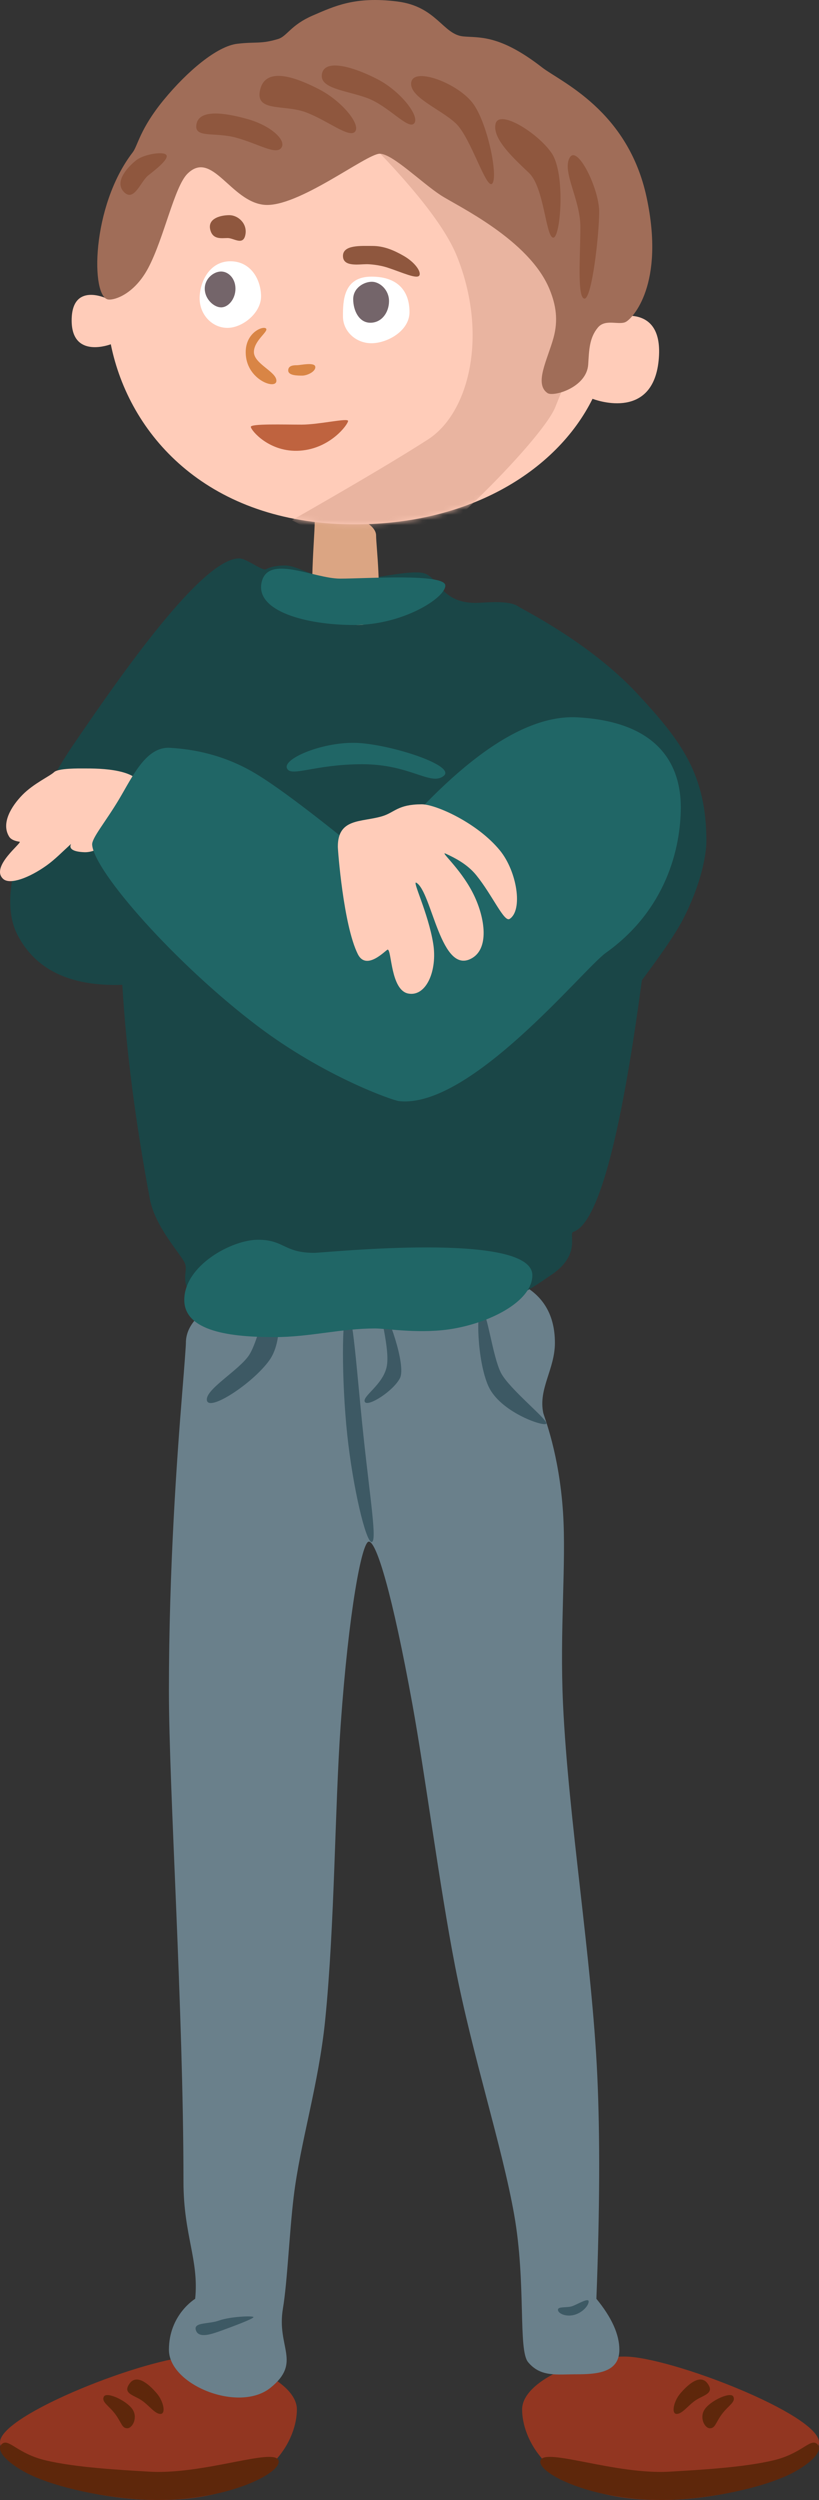 <svg xmlns="http://www.w3.org/2000/svg" xmlns:xlink="http://www.w3.org/1999/xlink" width="160" height="488" viewBox="0 0 160 488">
    <rect x="0" y="0" width="160" height="488" fill="#333333" stroke="none"/>
    <defs>
        <path id="a" d="M53.202 81.318c23.875.714 41.52-10.276 48.557-24.473 0 0 11.678 4.644 12.91-7.449 1.231-12.092-9.624-8.168-9.624-8.168C103.377 21.501 72.645 0 50.017 0 26.75 0 6.93 17.142 6.93 37.304c0 0-6.931-3.38-6.931 4.242 0 7.62 7.647 4.653 7.647 4.653C11.215 63.841 26.19 80.51 53.202 81.32z"/>
    </defs>
    <g fill="none" fill-rule="evenodd">
        <path fill="#923621" d="M124.19 487.801c17.686 1.481 35.81-5.63 35.81-11.068 0-5.439-29.158-16.733-37.977-16.733-8.819 0-20.023 4.893-20.023 10.332 0 5.438 4.504 15.988 22.19 17.47z"/>
        <path fill="#5E270B" d="M132.202 471.2c1.111 0 2.227-1.688 3.745-2.697 1.518-1.008 3.742-1.292 2.257-3.278-1.485-1.986-4.01.457-5.306 1.986-1.297 1.53-1.807 3.989-.696 3.989zM132.53 487.899c8.452-.513 17.938-2.741 22.755-5.432 4.156-2.321 5.548-4.524 4.242-5.48-1.306-.954-2.986 1.978-8.437 3.274-5.973 1.419-14.679 1.87-20.222 2.206-10.604.644-24.369-4.726-25.27-2.206-.9 2.52 11.188 8.593 26.932 7.638zM138.694 474c1.065 0 1.115-1.136 2.367-2.8 1.253-1.664 2.7-2.308 2.213-3.36-.487-1.052-4.264.672-5.507 2.317-1.244 1.645-.139 3.843.927 3.843z"/>
        <path fill="#923621" d="M35.81 487.801C18.124 489.282 0 482.171 0 476.733 0 471.294 29.158 460 37.977 460 46.796 460 58 464.893 58 470.332c0 5.438-4.504 15.988-22.19 17.47z"/>
        <path fill="#5E270B" d="M31.349 471.2c-1.111 0-2.227-1.688-3.745-2.697-1.518-1.008-3.742-1.292-2.257-3.278 1.485-1.986 4.01.457 5.306 1.986 1.297 1.53 1.807 3.989.696 3.989zM27.47 487.899c-8.452-.513-17.938-2.741-22.755-5.432-4.156-2.321-5.548-4.524-4.242-5.48 1.306-.954 2.986 1.978 8.437 3.274 5.973 1.419 14.679 1.87 20.222 2.206 10.604.644 24.369-4.726 25.27-2.206.9 2.52-11.188 8.593-26.932 7.638zM24.857 474c-1.065 0-1.115-1.136-2.367-2.8-1.253-1.664-2.7-2.308-2.213-3.36.488-1.052 4.264.672 5.507 2.317 1.244 1.645.139 3.843-.927 3.843z"/>
        <path fill="#6A808B" d="M72.054 300.925c1.503 0 4.597 10.207 8.511 31.745 2.492 13.709 5.264 35.3 8.34 51.143 3.415 17.592 9.187 35.12 11.552 48.539 2.358 13.384.725 26.331 2.708 28.733 2.446 2.96 5.596 2.376 9.471 2.376s8.364-.276 8.364-4.778c0-3-1.496-6.32-4.489-9.955.662-17.275.72-31.812.173-43.612-1.05-22.712-5.644-50.015-6.69-72.446-.677-14.547.653-27.384 0-37.427-.748-11.542-3.724-18.766-3.867-19.46-.975-4.71 2.28-8.523 2.28-13.657 0-23.76-43.668-10.363-53.135-10.363-9.467 0-18.955 4.06-18.955 10.363 0 .606-.262 4.113-.743 10.056-.983 12.14-2.574 33.881-2.574 57.88 0 19.168 2.844 62.299 2.844 95.805 0 10.433 3.05 15.243 2.286 22.86 0 0-5.13 3.083-5.13 9.956 0 6.874 13.716 12.38 19.867 7.391 6.15-4.99 1.128-7.883 2.405-15.456.862-5.109 1.253-14.77 2.104-21.82 1.288-10.666 4.893-21.9 6.157-34.54 1.88-18.812 1.858-41.112 3.026-57.613 1.561-22.059 4.135-35.72 5.495-35.72z"/>
        <path fill="#3D5964" d="M112.181 451.865c1.644-.443 2.819-1.825 2.819-2.619 0-.794-2.173.557-3.206.919s-2.794 0-2.794.708c0 .707 1.538 1.435 3.181.992zM72.593 301c1.117 0-.277-8.316-1.61-20.933C69.65 267.449 68.955 256 67.838 256s-1.117 13.632 0 24.067C68.955 290.5 71.475 301 72.593 301zM71.267 273.643c.558 1.08 5.581-2.1 6.87-4.636 1.29-2.536-2.612-13.317-3.48-13.317-.868 0 1.665 7.67.868 11.182-.797 3.514-4.816 5.69-4.258 6.77zM94.107 255.645c-1.12-.468-.947 9.877 1.293 14.905 2.241 5.027 10.642 7.937 11.307 7.378.664-.559-7.202-6.75-8.845-9.956-1.642-3.204-2.635-11.859-3.755-12.327zM43.403 454.884c2.076-.757 6.224-2.294 6.116-2.592-.108-.297-4.632-.087-6.708.67-2.076.757-5.106.283-4.537 1.922.568 1.639 3.053.757 5.129 0zM40.435 273.41c.544 2.113 8.945-3.392 12.168-7.85 3.224-4.46 1.538-13.206.722-13.504-.816-.297-2.684 9.383-4.631 12.41-1.948 3.029-8.802 6.83-8.259 8.944z"/>
        <path fill="#1A4647" d="M23.898 192.236c.744 12.678 2.536 26.613 5.378 41.804 1.038 5.552 6.198 10.9 6.864 12.596.66 1.68-1.207 3.583 1.895 6.963 1.76 1.918 3.95 5.513 22.114 4.066 8.279-.66 22.013.398 32.741-1.727 7.213-1.429 13.36-6.14 14.474-6.851 6.41-4.093 3.613-8.291 4.629-8.625 4.772-1.564 9.238-17.934 13.4-49.109 4.04-5.397 6.696-9.32 7.97-11.77 3.553-6.829 4.637-12.643 4.637-15.414 0-13.059-4.991-19.615-13.471-28.738-9.278-9.981-22.278-16.369-23.28-17.054-1.92-1.313-6.597-.694-8.359-.694-7.265 0-7.029-5.582-10.729-5.91-3.7-.33-10.12 1.602-15.192 1.472-5.435-.14-8.691-2.863-11.29-2.863-2.6 0-3.642.73-3.802.766-.858.19-3.72-2.148-5.157-2.148-7.289 0-23.25 22.96-32.434 36.434-4.793 7.033-16.205 26.59-10.918 36.957 3.525 6.911 10.368 10.193 20.53 9.845z"/>
        <path fill="#206666" d="M53.7 261c6.8 0 12.901-1.686 19.568-1.686 2.337 0 9.14 1.172 15.54 0C96.622 257.882 104 253.7 104 248.936c0-8.666-40.519-4.38-42.615-4.38-5.957 0-5.838-2.556-10.986-2.556C45.25 242 36 247.05 36 253.753 36 260.457 46.902 261 53.7 261z"/>
        <path fill="#FFCCB9" d="M16.476 166.352c4.647.178 11.942-7.79 11.505-12.07-.437-4.28-8.524-4.28-11.505-4.28-1.036 0-5.096-.07-5.918.727-.775.752-4.031 2.23-6.205 4.466-2.151 2.213-4.178 5.514-2.567 8.115.342.552 1.07.858 2.032.996.677.097-5.814 4.896-3.19 7.265 1.313 1.186 5.086-.212 8.492-2.645 1.615-1.154 3.089-2.676 4.352-3.815 1.395-1.257-1.642 1.063 3.004 1.241z"/>
        <path fill="#DBA583" d="M62.417 120.317c1.13 0 9.779 4.01 11.058-.349 1.181-4.024 0-13.402 0-15.443 0-3.73-11.992-6.482-11.992-2.752 0 3.73-1.563 18.544.934 18.544z"/>
        <path fill="#1F6666" d="M69.19 122c9.483 0 17.81-5.271 17.81-7.696 0-2.424-15.404-1.356-20.558-1.356-5.153 0-14.12-4.841-15.34.74-1.218 5.58 8.603 8.312 18.087 8.312z"/>
        <path fill="#206666" d="M70.775 149.176c9.423 0 13.34 4.298 15.892 2.29 2.552-2.01-10.185-6.108-16.76-6.442-6.577-.335-14.539 2.973-13.867 4.885.671 1.912 5.313-.733 14.735-.733z"/>
        <path fill="#206666" d="M118.374 185.983C130.13 177.601 133 165.538 133 157.556c0-7.982-4.076-16.673-20.23-17.532-10.768-.572-24.044 8.894-39.826 28.399-11.42-9.393-19.324-15.335-23.709-17.828-6.72-3.82-12.87-4.41-15.956-4.621-4.715-.324-7.32 5.501-9.979 9.97-2.679 4.503-5.394 7.655-5.297 8.951.393 5.27 16.377 23.317 32.25 35.343 13.069 9.9 26.443 14.559 27.688 14.698 13.936 1.556 36-25.791 40.433-28.953z"/>
        <g transform="translate(14 21)">
            <mask id="b" fill="#fff">
                <use xlink:href="#a"/>
            </mask>
            <use fill="#FFCCB9" xlink:href="#a"/>
            <path fill="#E9B4A0" d="M62.143 89.46c5.03 0 29.792-24.445 32.362-31.049 2.57-6.604 9.721-20.817-.66-34.856-3.888-5.26-16.33-11.4-37.327-18.423 10.192 10.201 16.437 18.155 18.735 23.86 6.172 15.325 2.43 30.579-5.621 35.775-5.368 3.464-14.237 8.725-26.605 15.784 11.457 5.94 17.828 8.91 19.116 8.91z" mask="url(#b)"/>
        </g>
        <path fill="#FFCCB9" d="M92.295 186.98c3.393-2.059 2.399-8.23 0-12.832-2.509-4.814-6.545-8.121-5.189-7.497 1.695.78 4.168 2.003 5.935 4.185 3.174 3.92 5.434 9.231 6.515 8.541 2.625-1.675 1.479-9.24-1.891-13.368-4.427-5.42-12.567-9.009-15.26-9.009-4.74 0-5.292 1.615-7.801 2.347-4.067 1.186-8.604.324-8.604 5.918 0 .704 1.09 15.321 3.9 20.975 1.694 3.41 5.535-.875 5.835-.875.797 0 .551 7.956 4.056 8.583 3.504.627 5.69-4.529 4.837-9.777-.97-5.961-4.181-12.377-3.292-11.864 3.07 1.771 4.78 18.424 10.959 14.674z"/>
        <path fill="#BF633F" d="M58.588 87.973c5.993-.409 9.412-5.16 9.412-5.8 0-.642-5.63.714-9.084.714-3.453 0-9.916-.208-9.916.433 0 .642 3.595 5.062 9.588 4.653z"/>
        <path fill="#D98545" d="M59.059 73.32c.955 0 2.67-.798 2.535-1.742-.134-.944-2.948-.288-3.539-.288-.59 0-1.75 0-1.75 1.015s1.799 1.016 2.754 1.016zM54 74.32c0-1.782-4.397-3.301-4.397-5.6 0-2.299 3.026-4.081 2.34-4.62-.687-.539-4.506 1.062-3.872 5.64C48.704 74.32 54 76.1 54 74.32z"/>
        <path fill="#A06D58" d="M74.19 30.008c2.487 0 8.12 5.635 11.939 8.118 3.195 2.078 17.25 8.651 21.229 18.338 1.256 3.06 1.733 6.018.766 9.514-1.175 4.25-3.806 8.92-1.173 10.747 1.146.795 7.67-1.064 7.962-5.58.173-2.666.173-5.148 1.892-7.21 1.46-1.752 4.082-.418 5.425-1.085s7.73-7.337 4.091-24.33c-3.638-16.992-16.827-22.565-20.416-25.355-8.36-6.498-12.28-5.756-15.402-6.057-3.998-.384-5.194-5.852-12.89-6.818-8.192-1.028-12.17.865-16.497 2.731-4.326 1.866-5.038 4.058-6.767 4.585-3.405 1.038-4.391.501-8.02.942-3.936.478-9.714 5.32-14.361 10.977-4.647 5.658-5.046 8.917-6.044 10.214-8.132 10.56-8.236 28.376-4.734 28.733 1.309.133 5.147-1.154 7.818-6.254 3.067-5.856 5.056-15.782 7.621-18.312 4.802-4.736 8.434 5.442 14.979 6.075s19.963-9.973 22.582-9.973z"/>
        <path fill="#8F573E" d="M28.96 34.242c1.486-1.164 4.1-3.217 3.539-3.989-.56-.772-4.39-.146-5.877 1.017-1.487 1.164-4.41 4.135-2.421 6.196 1.987 2.06 3.272-2.061 4.759-3.224zM46.227 26.9c4.328 1.209 7.673 3.4 8.731 1.957 1.058-1.443-1.97-4.324-6.648-5.63-4.678-1.308-9.393-1.864-9.927 1-.534 2.863 3.516 1.463 7.844 2.672zM59.607 21.87c4.236 1.52 8.604 5.189 9.757 3.826 1.152-1.362-2.48-5.911-7.012-8.259-4.532-2.347-10.381-4.494-11.513 0-1.131 4.495 4.532 2.913 8.768 4.433zM71.646 19.104c4.237 1.52 8.12 6.337 9.272 4.975 1.153-1.362-2.628-6.262-7.16-8.61-4.532-2.347-10.201-4.073-10.846-1.13-.645 2.944 4.498 3.246 8.734 4.765zM89.077 24.113c2.944 2.817 5.946 13.068 7.099 11.706 1.152-1.363-.84-11.417-3.64-15.438-2.799-4.02-11.53-7.351-12.175-4.408-.645 2.944 5.772 5.323 8.716 8.14zM103.362 33.776c2.944 2.817 3.248 12.421 4.696 12.613 1.45.193 2.483-12.526-.317-16.546-2.8-4.02-10.29-8.593-10.935-5.65-.645 2.944 3.612 6.766 6.556 9.583zM113.383 44.332c0 5.407-.67 13.764.779 13.956 1.449.192 2.893-12.409 2.893-16.95 0-4.54-4.312-13.272-5.789-10.515-1.476 2.756 2.117 8.102 2.117 13.51z"/>
        <path fill="#FFF" d="M44.43 64c2.998 0 6.57-2.949 6.57-6.135S49.071 51 45 51s-6 4.045-6 7.231S41.43 64 44.43 64zM72.565 67C75.638 67 80 64.61 80 60.914 80 57.22 78.105 54 72.565 54 67.025 54 67 58.869 67 61.762S69.491 67 72.565 67z"/>
        <path fill="#74656A" d="M72.353 63C74.59 63 76 60.969 76 58.77 76 56.57 74.192 55 72.646 55S69 56.194 69 58.393 70.116 63 72.353 63zM43.194 60C44.612 60 46 58.367 46 56.352S44.612 53 43.194 53C41.776 53 40 54.337 40 56.352 40 58.367 41.776 60 43.194 60z"/>
        <path fill="#8F573E" d="M44.493 46.467c1.182 0 3.022 1.557 3.446-.65.425-2.208-1.458-3.817-3.131-3.817-1.673 0-4.208.612-3.755 2.738.453 2.126 2.259 1.729 3.44 1.729zM71.656 51.569c.567 0 2.405.13 4.02.658 2.865.935 5.918 2.4 6.28 1.483.298-.756-.925-2.52-3.072-3.754-1.928-1.108-3.88-1.947-6.11-1.947-2.23 0-5.774-.251-5.774 1.947 0 2.199 3.081 1.613 4.656 1.613z"/>
    </g>
</svg>
